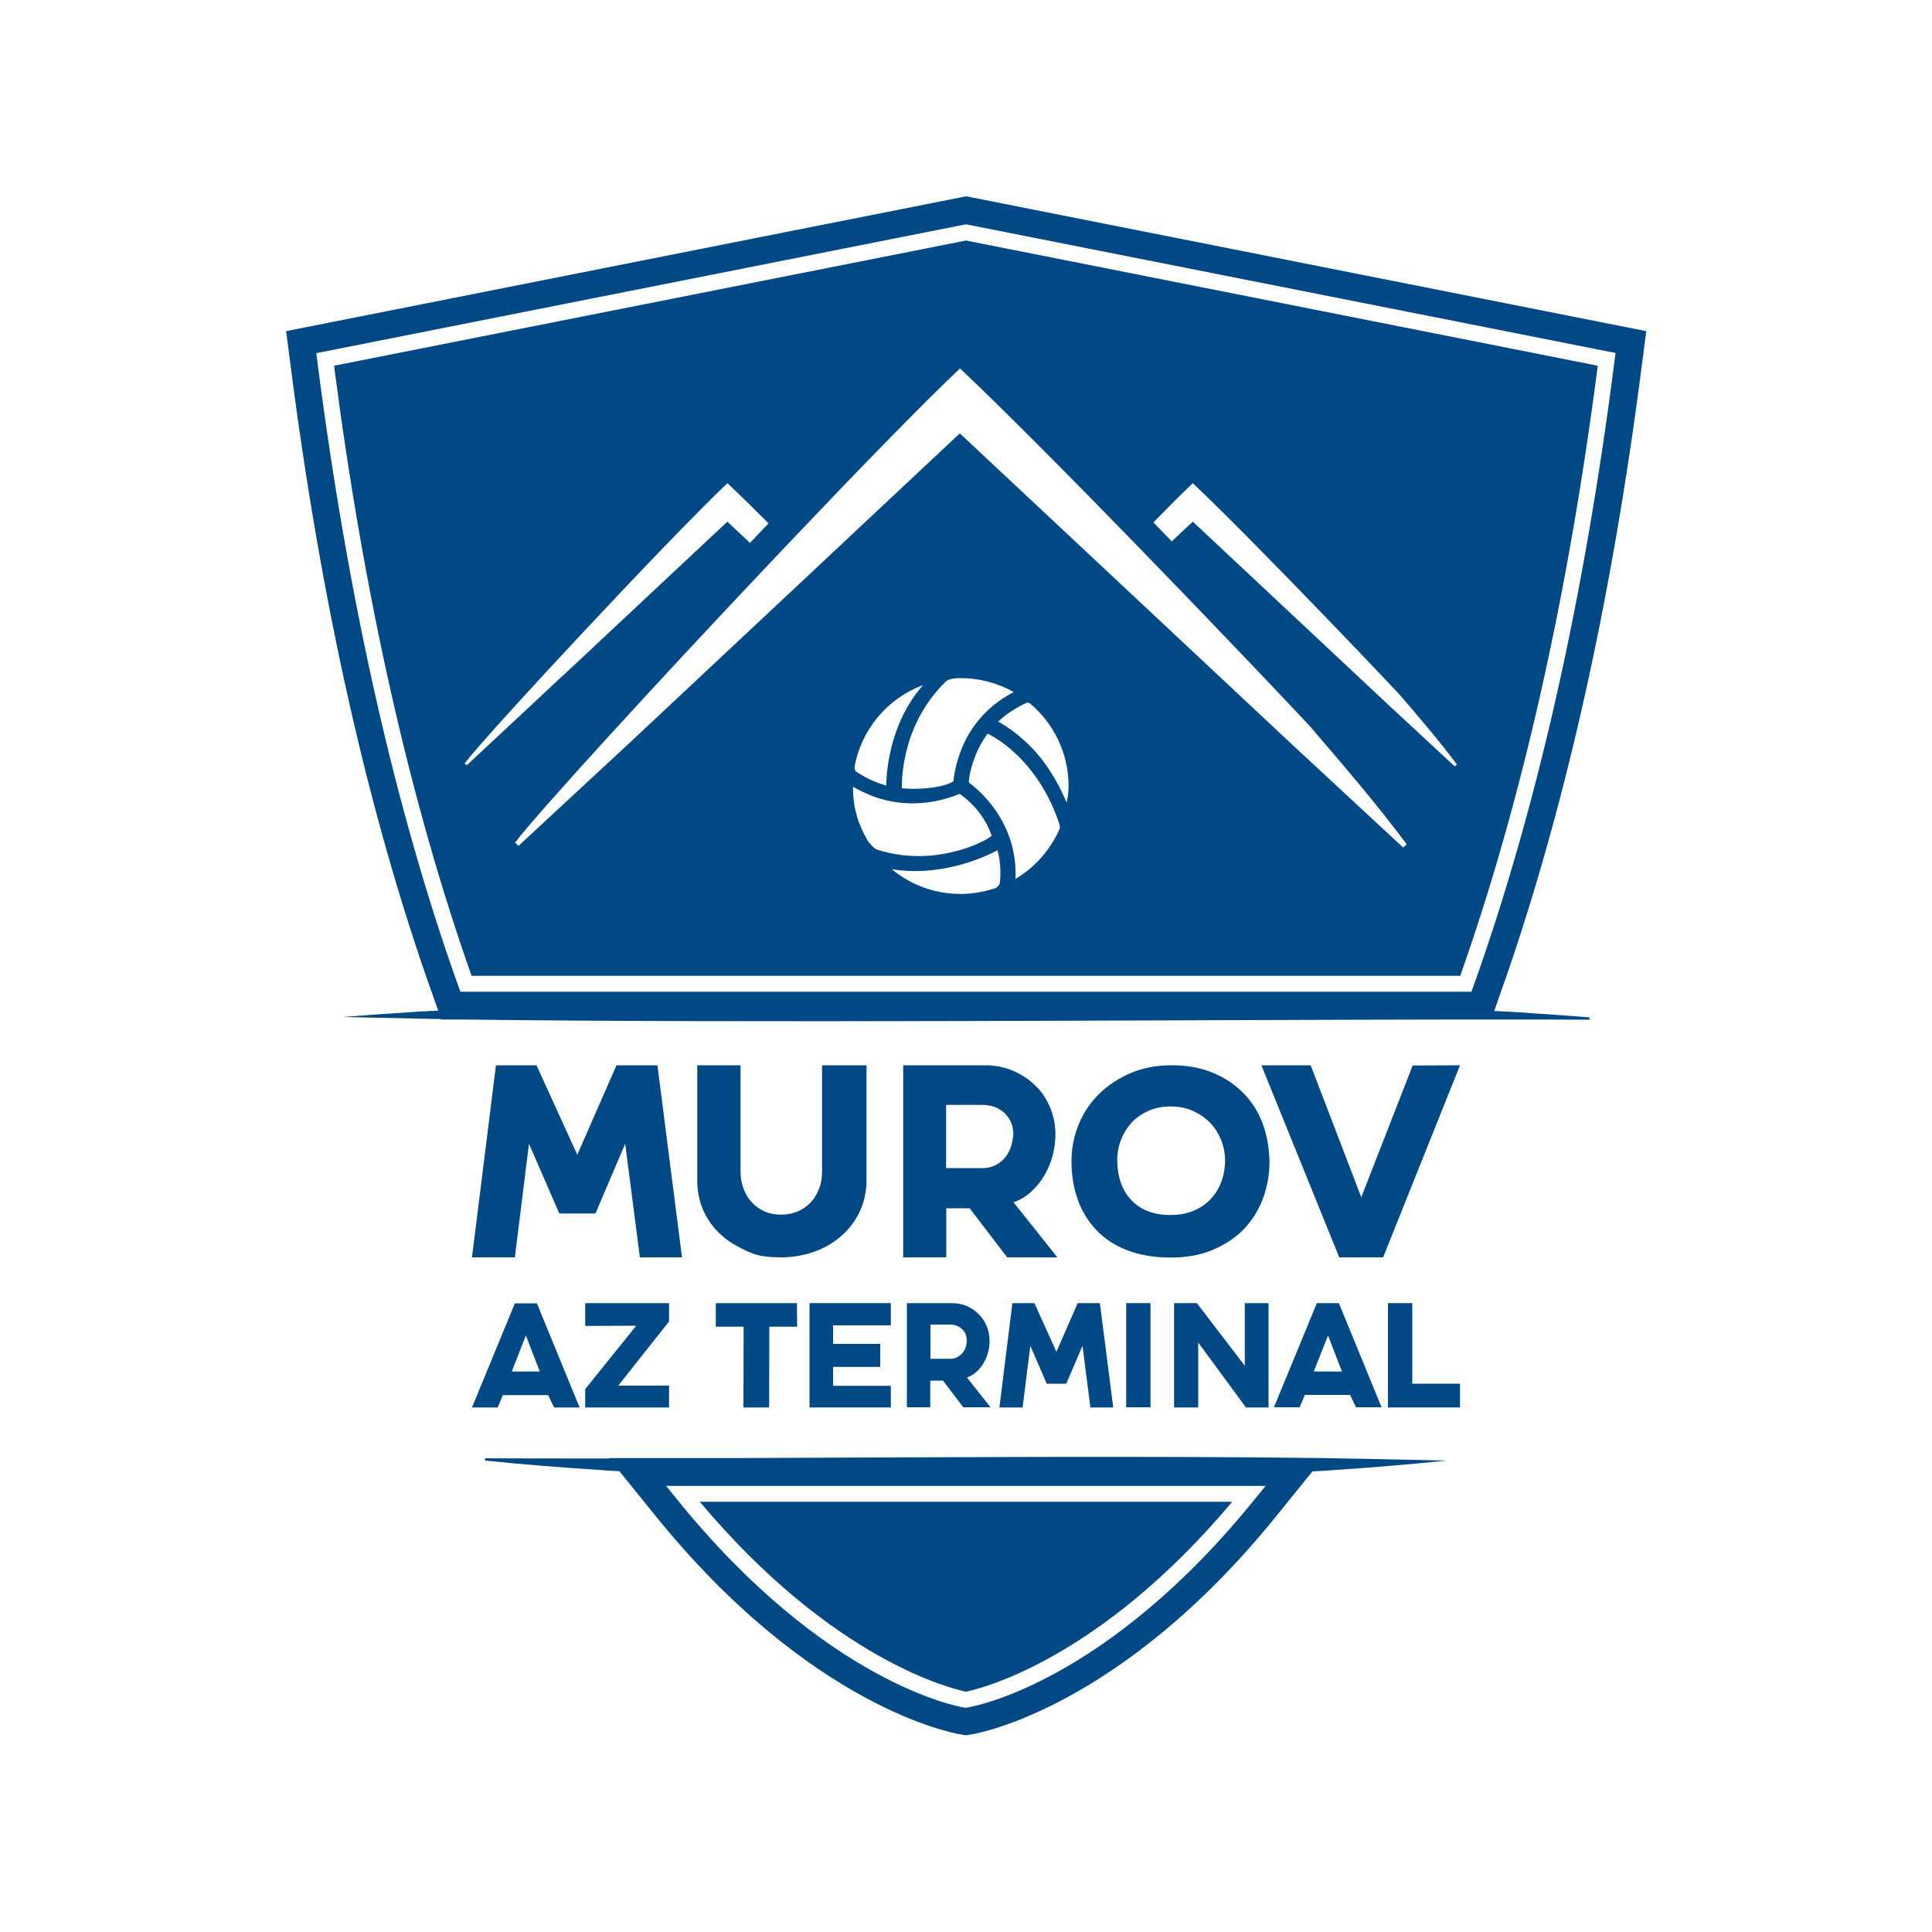 <?xml version="1.0" encoding="utf-8"?>
<!-- Generator: Adobe Illustrator 26.4.1, SVG Export Plug-In . SVG Version: 6.00 Build 0)  -->
<svg version="1.1" id="Layer_1" xmlns="http://www.w3.org/2000/svg" xmlns:xlink="http://www.w3.org/1999/xlink" x="0px" y="0px"
	 viewBox="0 0 1000 1000" style="enable-background:new 0 0 1000 1000;" xml:space="preserve">
<style type="text/css">
	.st0{fill:#014984;}
</style>
<g>
	<g>
		<g>
			<g>
				<path class="st0" d="M500,875.6c7-1.4,68.8-16.1,137.8-98.3H362.2C431.2,859.5,493,874.2,500,875.6z"/>
				<path class="st0" d="M695.5,754.9c-1.7,0-3.5-0.1-5.2-0.1s-3.5-0.1-5.2-0.1l0,0h-0.6c-87.8-1.2-205-0.4-304.2,0H315l0.2,0.2
					c-1.8,0-3.5,0-5.3,0s-3.5,0-5.3,0c-19.6,0-37.7,0-53.5-0.1v1.2c19.4,2,38.9,3.5,58.4,4.8c1.9,0.1,3.7,0.3,5.6,0.4
					c1.8,0.1,3.7,0.2,5.5,0.3l18.6,23c80.7,99.8,154.8,112.7,157.9,113.2l2.9,0.5l2.9-0.5c3.1-0.5,77.2-13.4,157.9-113.2l18.5-22.9
					c1.8-0.1,3.7-0.2,5.5-0.3c1.9-0.1,3.7-0.3,5.6-0.4c19.5-1.3,39-2.9,58.4-4.9C733.2,755.7,715.1,755.2,695.5,754.9z M649.7,775.7
					c-77.3,95.7-146.2,107.7-149.1,108.1L500,884l-0.7-0.1c-2.9-0.5-71.8-12.4-149.1-108.1l-5.4-6.7h310.3L649.7,775.7z"/>
			</g>
		</g>
		<g>
			<g>
				<path class="st0" d="M257.6,728.5l2.7-6.4h23.4l3.1,6.4H300l-22.1-53.9h-11.4l-22.2,53.9H257.6z M272.2,691.2
					c1.2,3.2,2.4,6.3,3.6,9.4c1.2,3.1,2.4,6.2,3.6,9.3h-14.5L272.2,691.2z"/>
			</g>
		</g>
		<g>
			<polygon class="st0" points="346.3,674.5 302.9,674.5 302.9,686.3 329.3,686.2 302.9,719 302.9,728.5 346.3,728.5 346.3,717.2 
				320,717.2 346.3,684 			"/>
		</g>
		<g>
			<polygon class="st0" points="398.1,728.5 398.2,686.7 412.6,686.7 412.5,674.5 370.5,674.5 370.5,686.7 384.9,686.7 384.8,728.5 
							"/>
		</g>
		<g>
			<polygon class="st0" points="461.1,686 461.1,674.5 419,674.5 419,728.5 461.1,728.5 461.1,717.3 431.2,717.3 431.2,707.5 
				455.6,707.5 455.6,695.6 431.2,695.6 431.2,686 			"/>
		</g>
		<g>
			<g>
				<path class="st0" d="M500.5,713c1.9-0.7,3.6-1.7,5.1-3.1c1.5-1.4,2.7-3,3.7-4.7s1.7-3.6,2.2-5.5c0.5-1.9,0.7-3.8,0.7-5.7
					c0-2.7-0.5-5.2-1.5-7.6c-1-2.4-2.3-4.4-4.1-6.2c-1.8-1.8-3.8-3.1-6.2-4.2c-2.4-1-5-1.5-7.9-1.5h-23.1v53.9h12.1v-13.8h6.6
					l10.5,13.8h14.1L500.5,713z M499.7,697.6c-0.4,1.2-1,2.2-1.8,3s-1.7,1.5-2.7,2s-2.1,0.7-3.3,0.7h-10.3v-17.7h10.3
					c2.4,0,4.4,0.8,6,2.3c1.7,1.5,2.5,3.5,2.5,6C500.4,695.3,500.2,696.5,499.7,697.6z"/>
			</g>
		</g>
		<g>
			<polygon class="st0" points="535.4,674.5 524,674.5 517.3,728.5 529.3,728.5 533.3,696.6 541.8,716.2 551.9,716.2 560.3,696.6 
				564.4,728.5 576.2,728.5 569.3,674.5 557.8,674.5 546.8,699.7 			"/>
		</g>
		<g>
			<rect x="582.9" y="674.5" class="st0" width="12.6" height="53.9"/>
		</g>
		<g>
			<polygon class="st0" points="644.3,706.9 619.5,674.5 607.7,674.5 607.7,728.5 620.2,728.5 620.2,694.9 644.9,728.5 656.6,728.5 
				656.6,674.5 644.3,674.5 			"/>
		</g>
		<g>
			<g>
				<path class="st0" d="M698.8,722l3.1,6.4h13.2L693,674.5h-11.4l-22.2,53.9h13.3l2.7-6.4H698.8z M687.4,691.2
					c1.2,3.2,2.4,6.3,3.6,9.4c1.2,3.1,2.4,6.2,3.6,9.3H680L687.4,691.2z"/>
			</g>
		</g>
		<g>
			<polygon class="st0" points="731,674.5 718.4,674.5 718.4,728.5 755.7,728.5 755.7,716.2 731,716.2 			"/>
		</g>
		<g>
			<polygon class="st0" points="340.3,551.4 319.1,551.4 298.8,597.7 277.7,551.4 256.7,551.4 244.3,650.8 266.5,650.8 273.8,592 
				289.5,628.1 308.2,628.1 323.6,592 331.2,650.8 353,650.8 			"/>
		</g>
		<g>
			<path class="st0" d="M360.9,551.4V611c0,4.9,0.8,9.5,2.4,13.7s3.9,7.9,6.7,11.2c2.9,3.3,6.3,6.1,10.3,8.4c4,2.3,7.6,4,10.8,5
				c3.2,1,7.5,1.5,13.1,1.5c6.1,0,11.8-1,17.2-2.9c5.4-1.9,10.1-4.7,14.1-8.2s7.2-7.7,9.5-12.6c2.3-4.9,3.5-10.3,3.5-16.2v-59.5h-23
				v55.1c0,3.2-0.5,6.2-1.6,8.9c-1,2.7-2.5,5.1-4.4,7.1s-4.2,3.5-6.8,4.6c-2.6,1.1-5.4,1.6-8.5,1.6s-5.8-0.5-8.3-1.6
				s-4.7-2.6-6.6-4.6s-3.3-4.3-4.4-7.1c-1-2.7-1.6-5.7-1.6-8.9v-55.1H360.9z"/>
		</g>
		<g>
			<g>
				<path class="st0" d="M524.6,622.3c3.5-1.2,6.6-3.1,9.4-5.7c2.7-2.6,5-5.4,6.8-8.6c1.8-3.2,3.2-6.6,4.1-10.1
					c0.9-3.6,1.4-7.1,1.4-10.5c0-4.9-0.9-9.6-2.7-14s-4.3-8.2-7.6-11.4c-3.2-3.2-7.1-5.8-11.5-7.7s-9.3-2.9-14.5-2.9h-42.5v99.4
					h22.3v-25.4h12.1l19.4,25.4h26L524.6,622.3z M524,590.7c-0.2,1.1-0.5,2.2-0.9,3.3s-0.9,2.1-1.4,3s-1.2,1.8-1.9,2.6
					c-1.4,1.6-3.1,2.8-5,3.7s-4,1.3-6.1,1.3h-19v-32.7h19c1.1,0,2.1,0.1,3.2,0.3c3,0.5,5.7,1.8,8,3.9c3,2.8,4.6,6.5,4.6,11.1
					C524.3,588.5,524.2,589.6,524,590.7z"/>
			</g>
		</g>
		<g>
			<g>
				<path class="st0" d="M653.6,581.7c-2.2-6-5.5-11.3-9.9-15.8s-9.7-8.1-16.1-10.7c-6.3-2.6-13.5-3.9-21.6-3.8
					c-7.5,0-14.4,1.3-20.7,4s-11.7,6.2-16.3,10.7s-8.1,9.7-10.6,15.7s-3.8,12.4-3.8,19.3c0,6.8,1,13.3,3.1,19.4
					c2.1,6.1,5.3,11.4,9.6,16s9.6,8.1,16.1,10.6c6.4,2.5,14,3.8,22.6,3.8c8.2,0,15.4-1.3,21.8-4c6.3-2.7,11.7-6.2,16-10.7
					s7.6-9.7,9.9-15.8c2.2-6,3.4-12.5,3.4-19.3C656.9,594.2,655.8,587.7,653.6,581.7z M631.8,612.6c-1.4,3.4-3.4,6.3-5.9,8.8
					c-2.5,2.4-5.5,4.3-8.9,5.6s-7.2,1.9-11.3,1.9c-8.2,0-14.8-2.4-19.7-7.3c-4.9-4.9-7.5-11.7-7.7-20.3c-0.1-4,0.5-7.7,1.9-11.2
					c1.3-3.5,3.2-6.5,5.6-9.1c2.4-2.6,5.4-4.6,8.8-6.1c3.4-1.5,7.2-2.2,11.3-2.2s7.9,0.7,11.3,2.2c3.4,1.5,6.4,3.5,8.9,6
					s4.4,5.5,5.9,9c1.4,3.5,2.1,7.2,2.1,11.2C634,605.3,633.2,609.2,631.8,612.6z"/>
			</g>
		</g>
		<g>
			<polygon class="st0" points="704.6,619.7 678.4,551.4 652.9,551.4 693.2,650.8 715.9,650.8 755.7,551.4 731.2,551.5 			"/>
		</g>
		<g>
			<g>
				<path class="st0" d="M849.9,188.4l2.2-17l-352-69.8l-352,69.8l2.2,17c15.9,124.3,40.7,234.4,73.8,327l2.7,7.7
					c-1.4,0.1-2.9,0.2-4.3,0.2c-1.4,0.1-2.9,0.2-4.3,0.2c-13.6,0.9-27.1,1.8-40.7,2.9c12.9,0.3,27,0.6,42,0.9c1.5,0,2.9,0.1,4.4,0.1
					s2.9,0,4.4,0.1l0.1,0.2h11c145.6,1.9,365.6,0.2,514.6,0h17.8l0,0c1.5,0,2.9,0,4.4,0s2.9,0,4.4,0c15,0,29.2,0,42.1,0.1v-1.2
					c-13.5-1.1-27.1-2-40.7-2.9c-1.4-0.1-2.9-0.2-4.3-0.2c-1.4-0.1-2.9-0.2-4.3-0.2l2.7-7.7C809.2,422.7,834,312.7,849.9,188.4z
					 M762.6,510.6l-1,2.7H238.3l-1-2.7c-32.8-91.7-57.3-200.7-73.1-324l-0.5-3.8L500,116.1l336.2,66.6l-0.5,3.8
					C820,309.9,795.4,418.9,762.6,510.6z"/>
				<path class="st0" d="M172.9,189.3c15.5,119.9,39.5,226.1,71.2,315.8h511.7c31.7-89.6,55.7-195.8,71.2-315.8l-327-64.8
					L172.9,189.3z M728.1,437l-1.8,1.7l-58-53.8c-36-33.7-132.5-124.1-171.5-160.6c-17.4,16.3-45.9,43-75.3,70.6
					c-0.1,0.1-0.2,0.2-0.3,0.3c-23.8,22.3-48.2,45.1-67.9,63.6l0,0l-0.1,0.1c-10.7,10-20,18.7-27,25.3l-57.8,53.6l-1.8-1.7
					c12.4-16.2,73.7-83.2,132.3-145.1c3.1-3.3,6.2-6.5,9.2-9.7c35.6-37.5,69.2-72.1,88.8-90.6c22.7,21.4,57.3,56.4,90.2,90.2
					c3,3.1,6.1,6.3,9.1,9.4c42.3,43.6,79.5,83,81.9,85.7C695,395.8,712.3,415.7,728.1,437z M442.3,397c3.5-19.5,17.1-35.6,35.5-42.4
					c-8.3,9.4-13.7,20.8-16.6,33.1c-1.5,6.1-2.4,12.6-2.5,18.9c-5.6-1.6-11-4.1-15.8-7.4C442.5,398.8,442.3,397.4,442.3,397z
					 M470.3,384.6c3.7-12.1,10.1-22.9,19.2-31.8c1.8-1.7,5.5-1.8,7.8-1.8c9.6,0,19,2.5,27.4,7.2c-11.5,6-20.5,15.1-25.9,26.9
					c-2.7,5.9-4.7,12.8-5.3,19.3c-3.6,2.3-10.2,3.3-14.2,3.6c-4,0.4-8.5,0.4-12.5,0C466.7,400.2,468.1,392,470.3,384.6z
					 M241.6,396.1l-1.1-1c12.2-15.9,104.6-115.2,136-145c6,5.6,13.3,12.8,21.3,20.8c-3.2,3.3-6.4,6.7-9.6,10.1
					c-4.5-4.2-8.5-7.9-11.7-11c-18.6,17.4-58.7,55-84.8,79.4l0,0c0,0,0,0-0.1,0c-6.3,5.9-11.8,11.1-16,15L241.6,396.1z M449,434.9
					c-5-8.5-7.5-17.3-7.5-27.2c0-0.2,0-0.3,0-0.5c2.9,1.7,6,3.2,9.2,4.5c15.1,6,31.2,5.2,46.1-0.8c7.6,5.5,13.4,12.7,16.5,21.7
					c-1.9,1.5-4.6,2.9-6.7,3.8c-4.4,2.1-9.2,3.6-14,4.7c-12.8,3-26.2,2.7-38.8-1.4C452.5,439.3,449.8,436.3,449,434.9z M517.6,456
					L517.6,456v0.1c0,0.9-0.3,1.7-0.9,2.4c-0.3,0.3-0.8,0.9-1.2,1.1c-5.9,2-12,3.1-18.3,3.1c-13.1,0-25.6-4.5-35.6-12.8
					c10.9,1.8,22.1,1,32.8-1.6c7.4-1.8,15-4.6,21.9-8.2C517.7,445.2,518.1,450.6,517.6,456z M548.5,428.9c-4.7,10.8-12.7,20-22.9,26
					c0.6-12.6-2.9-24.7-10.1-35.2c-3.8-5.5-8.6-10.6-13.9-14.6c-0.1-0.2-0.2-0.5-0.2-0.6c1-8.7,4.5-17.5,9.6-24.6c0.2,0,0.5,0,0.6,0
					c6.5,3.4,12.5,8.3,17.5,13.6c9,9.6,15.4,21.2,19.4,33.6C548.6,427.5,548.6,428.5,548.5,428.9z M552.1,415.4
					c-4.8-11.4-11.6-22.4-20.5-30.8c-4.5-4.2-9.5-8.1-14.9-11.1c4.4-4.2,9.6-7.5,15.1-9.9c0.4,0.1,1,0.3,1.2,0.4
					c12.7,10.6,20.1,26.2,20.1,42.9C553.1,409.7,552.7,412.6,552.1,415.4z M617.4,250.1c32.1,30.3,104.4,106.5,107,109.4
					c10.1,11.8,20.3,23.6,29.7,36.2l-1.1,1l-34.3-31.8c-21.2-19.9-78.3-73.3-101.3-94.9c-3.1,2.9-6.8,6.3-10.9,10.2
					c-3.2-3.3-6.3-6.5-9.5-9.8C605.1,262.1,612.1,255.1,617.4,250.1z"/>
			</g>
		</g>
	</g>
</g>
</svg>
